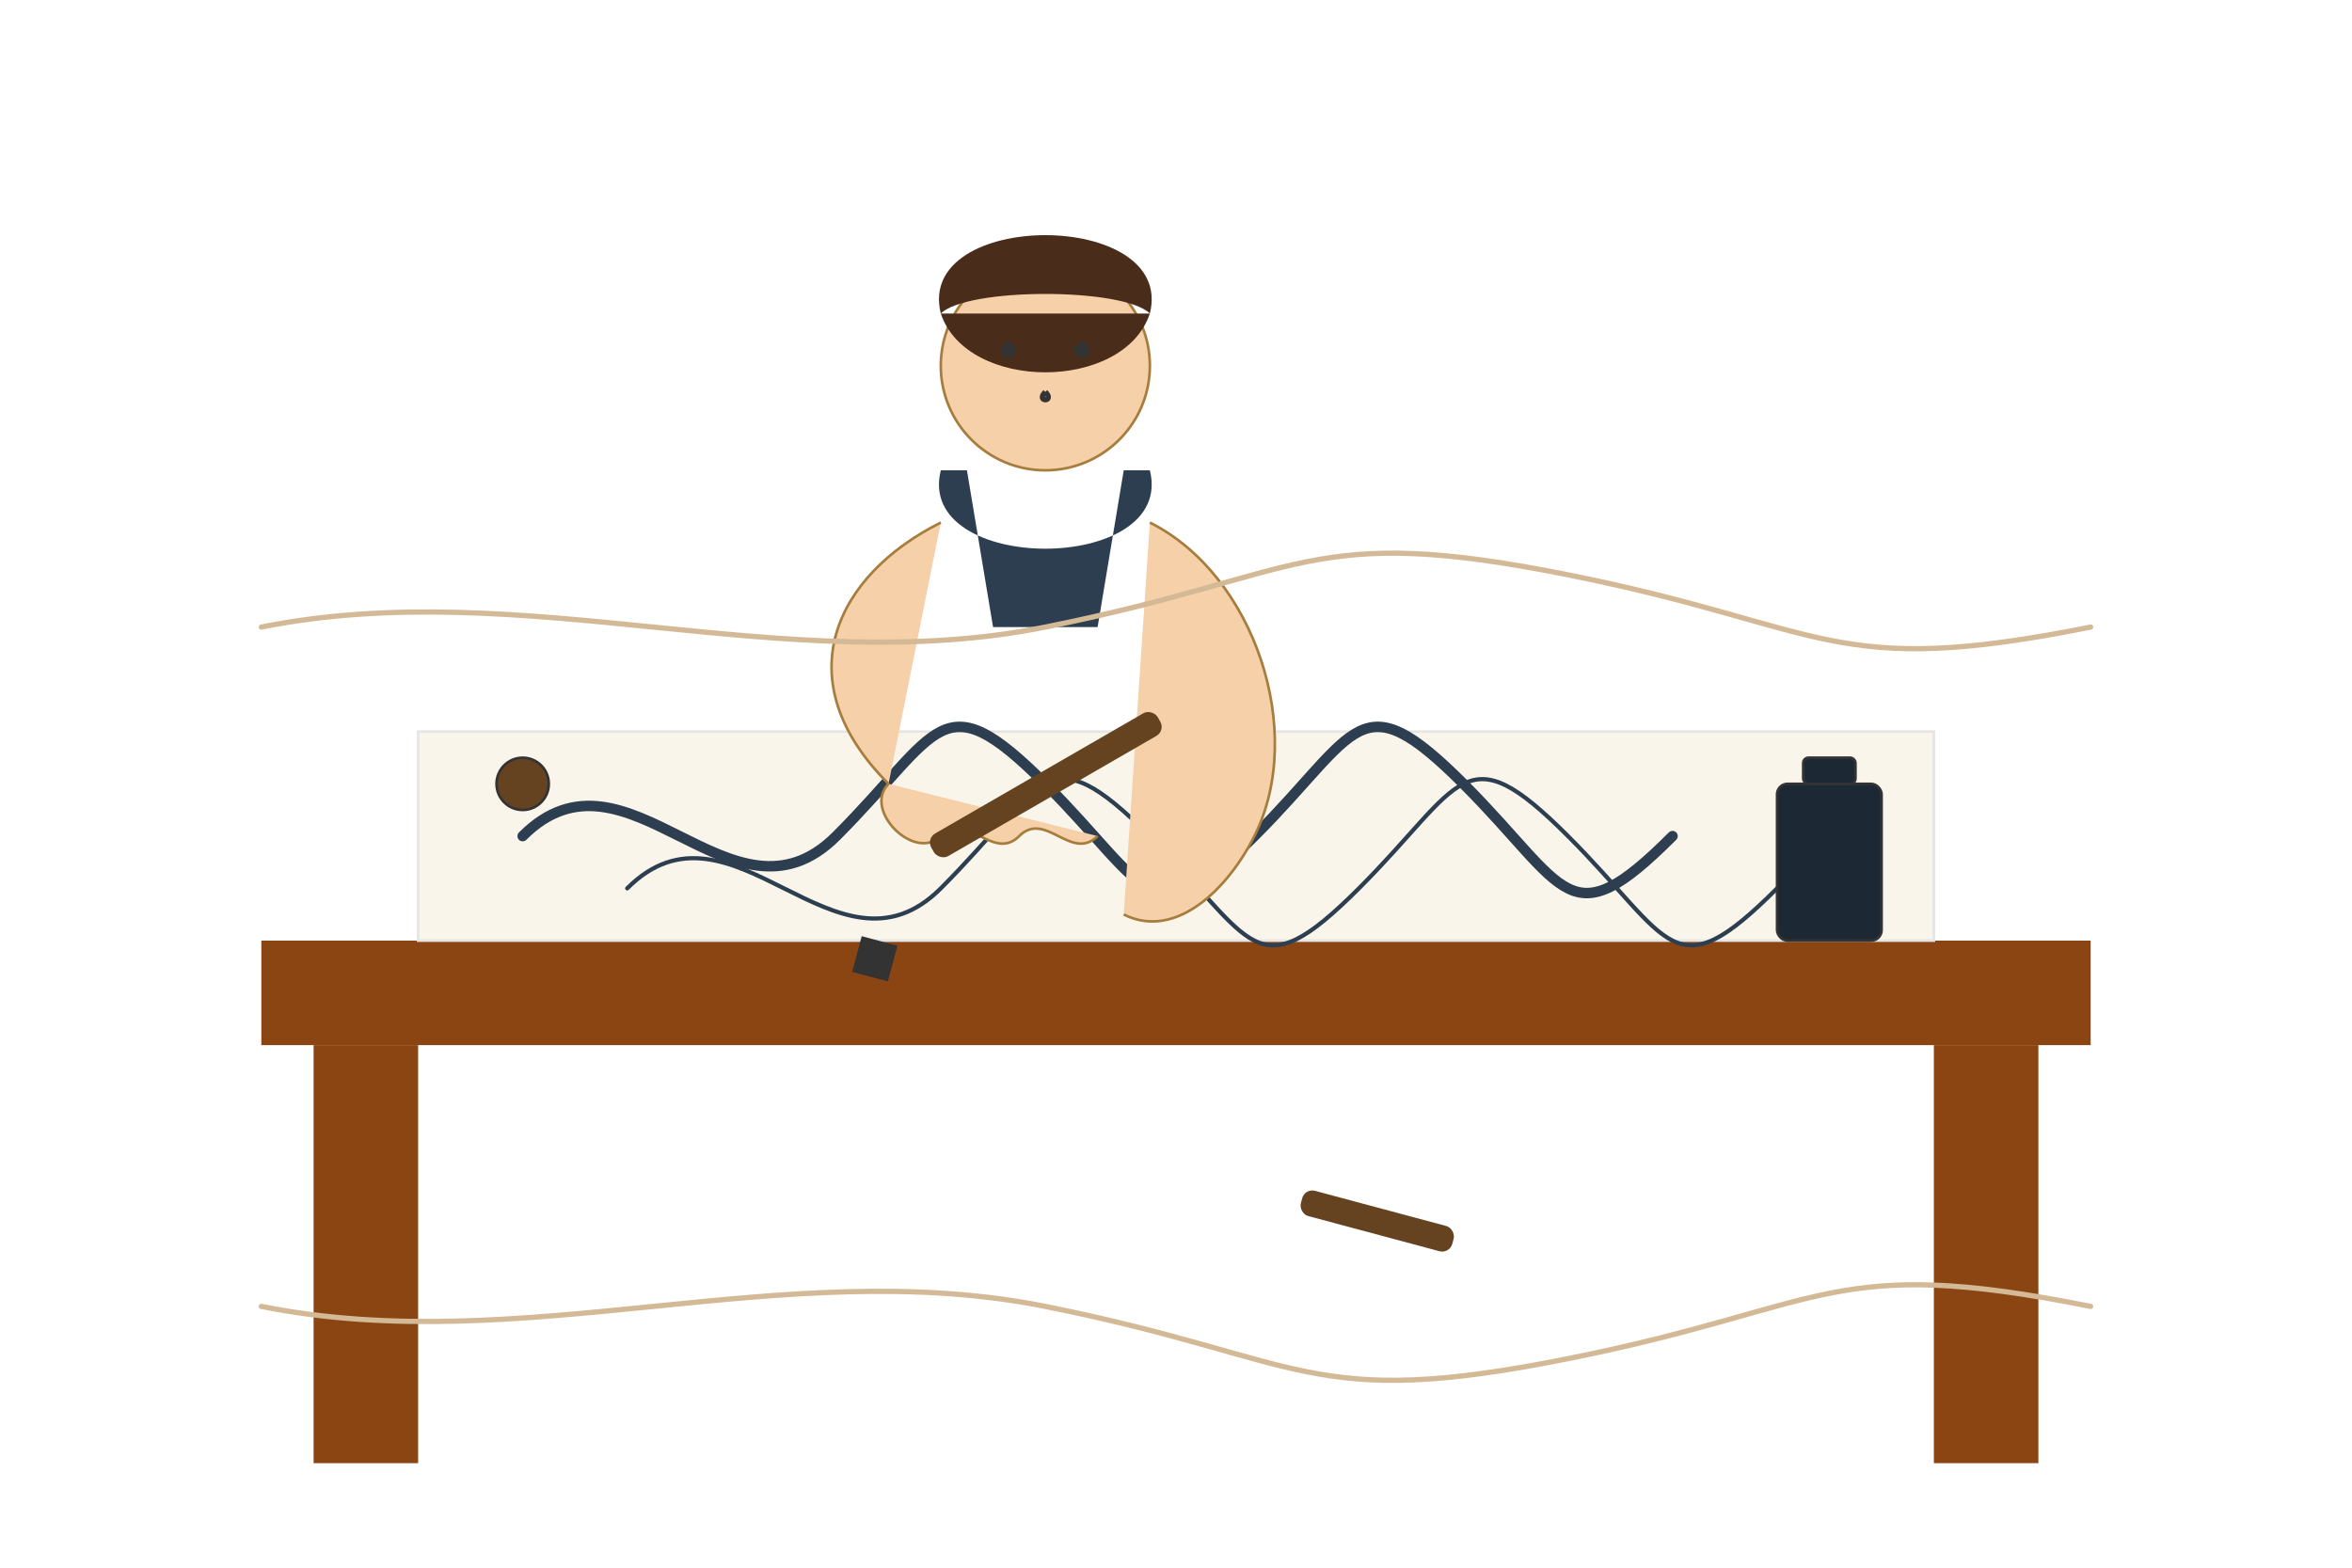<svg width="450" height="300" viewBox="0 0 450 300" xmlns="http://www.w3.org/2000/svg">
  <style>
    .person {
      fill: #F5D0A9;
      stroke: #A67D3D;
      stroke-width: 0.5;
    }
    .hair {
      fill: #4A2C1A;
    }
    .clothes {
      fill: #2C3E50;
    }
    .table {
      fill: #8B4513;
    }
    .paper {
      fill: #F9F5EB;
      stroke: #E5E5E5;
      stroke-width: 0.5;
    }
    .pen {
      fill: #654321;
    }
    .pen-tip {
      fill: #333;
    }
    .ink {
      fill: none;
      stroke: #2C3E50;
      stroke-width: 2;
      stroke-linecap: round;
      stroke-linejoin: round;
    }
    .ink-thin {
      fill: none;
      stroke: #2C3E50;
      stroke-width: 0.8;
      stroke-linecap: round;
      stroke-linejoin: round;
    }
    .ink-bottle {
      fill: #1C2833;
      stroke: #333;
      stroke-width: 0.5;
    }
    .decorative {
      fill: none;
      stroke: #D4B996;
      stroke-width: 1;
      stroke-linecap: round;
      stroke-linejoin: round;
    }
  </style>
  
  <!-- Table -->
  <rect class="table" x="50" y="180" width="350" height="20"/>
  <rect class="table" x="60" y="200" width="20" height="80"/>
  <rect class="table" x="370" y="200" width="20" height="80"/>
  
  <!-- Paper on Table -->
  <rect class="paper" x="80" y="140" width="290" height="40" transform="skew(-5)"/>
  
  <!-- Calligraphy on Paper -->
  <path class="ink" d="M100 160 C120 140, 140 180, 160 160 S180 130, 200 150 S220 180, 240 160 S260 130, 280 150 S300 180, 320 160"/>
  <path class="ink-thin" d="M120 170 C140 150, 160 190, 180 170 S200 140, 220 160 S240 190, 260 170 S280 140, 300 160 S320 190, 340 170"/>
  
  <!-- Ink Bottle -->
  <rect class="ink-bottle" x="340" y="150" width="20" height="30" rx="2" ry="2"/>
  <rect class="ink-bottle" x="345" y="145" width="10" height="5" rx="1" ry="1"/>
  
  <!-- Extra Tools -->
  <rect class="pen" x="300" y="155" width="30" height="5" rx="2" ry="2" transform="rotate(15)"/>
  <circle cx="100" cy="150" r="5" fill="#654321" stroke="#333" stroke-width="0.5"/> <!-- Pen cap -->
  
  <!-- Person -->
  <g transform="translate(200, 130)">
    <!-- Head -->
    <circle class="person" cx="0" cy="-60" r="20"/>
    
    <!-- Hair -->
    <path class="hair" d="M-20 -70 C-25 -90, 25 -90, 20 -70 C15 -75, -15 -75, -20 -70"/>
    <path class="hair" d="M-20 -70 C-15 -55, 15 -55, 20 -70"/>
    
    <!-- Face Features (simplified) -->
    <circle cx="-7" cy="-63" r="1.5" fill="#333"/> <!-- Left eye -->
    <circle cx="7" cy="-63" r="1.5" fill="#333"/> <!-- Right eye -->
    <path d="M0 -55 C-2 -53, 2 -53, 0 -55" stroke="#333" fill="none"/> <!-- Smile -->
    
    <!-- Upper Body -->
    <path class="clothes" d="M-20 -40 C-25 -20, 25 -20, 20 -40 L15 -40 L10 -10 L-10 -10 L-15 -40 Z"/>
    
    <!-- Arms -->
    <path class="person" d="M-20 -30 C-40 -20, -50 0, -30 20" stroke="#A67D3D" stroke-width="0.5"/>
    <path class="person" d="M20 -30 C40 -20, 50 10, 40 30 C35 40, 25 50, 15 45" stroke="#A67D3D" stroke-width="0.5"/>
    
    <!-- Hand Holding Pen -->
    <path class="person" d="M-30 20 C-35 25, -25 35, -20 30 C-15 25, -10 35, -5 30 C0 25, 5 35, 10 30" stroke="#A67D3D" stroke-width="0.5"/>
    
    <!-- Pen in Hand -->
    <rect class="pen" x="-35" y="15" width="50" height="5" rx="2" ry="2" transform="rotate(-30)"/>
    <path class="pen-tip" d="M-60 30 L-55 25 L-50 30 L-55 35 Z" transform="rotate(-30)"/>
  </g>
  
  <!-- Decorative Elements -->
  <path class="decorative" d="M50 120 C100 110, 150 130, 200 120 S250 100, 300 110 S350 130, 400 120"/>
  <path class="decorative" d="M50 250 C100 260, 150 240, 200 250 S250 270, 300 260 S350 240, 400 250"/>
</svg>
